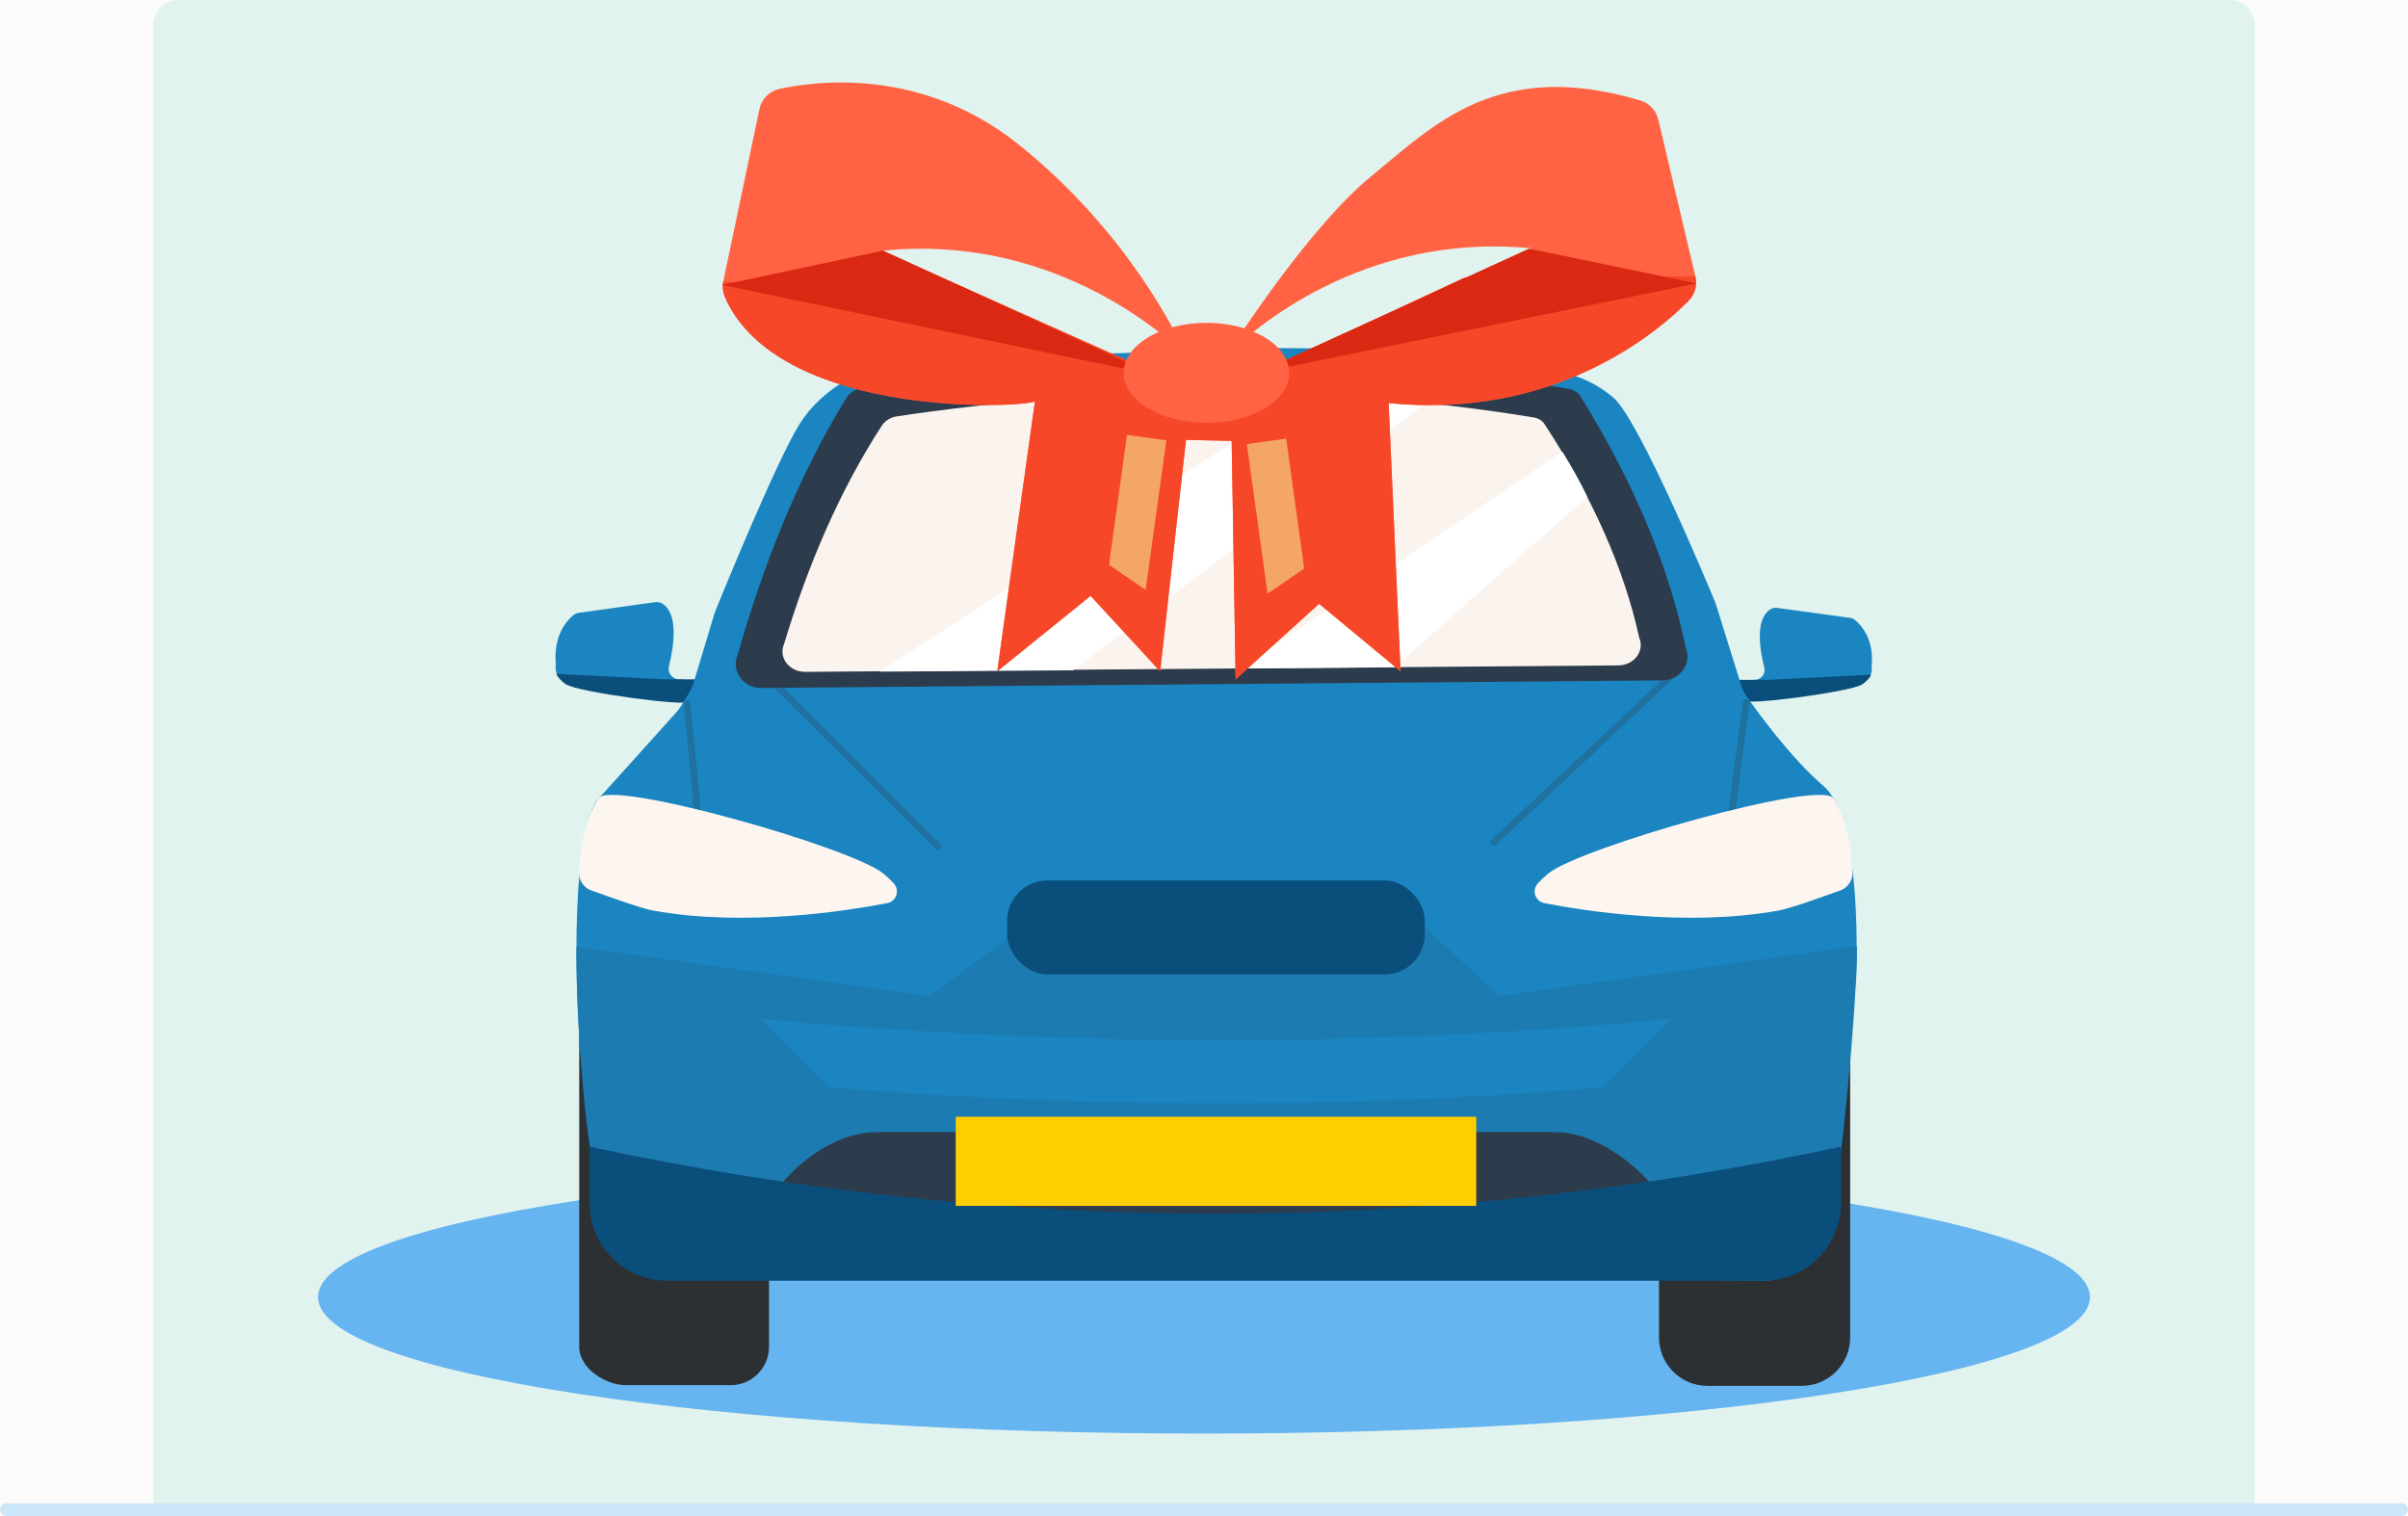 <?xml version="1.0" encoding="UTF-8"?>
<svg id="Layer_1" data-name="Layer 1" xmlns="http://www.w3.org/2000/svg" viewBox="0 0 378 238">
  <defs>
    <style>
      .cls-1 {
        fill: #e1f3ee;
      }

      .cls-2 {
        fill: #f4a667;
      }

      .cls-3 {
        fill: #ffce00;
      }

      .cls-4 {
        fill: #66b4f0;
      }

      .cls-5 {
        fill: #2d3c4d;
      }

      .cls-6 {
        fill: #2c3033;
      }

      .cls-7 {
        fill: #1c7bb0;
      }

      .cls-8 {
        fill: #cce6fa;
      }

      .cls-9 {
        fill: #fbfbfa;
      }

      .cls-10 {
        fill: #f64729;
      }

      .cls-11 {
        fill: #fdf6f0;
      }

      .cls-12 {
        fill: #fff;
      }

      .cls-13 {
        fill: #0a4e7c;
      }

      .cls-14 {
        fill: #fbf4ee;
      }

      .cls-15 {
        fill: #1f72a0;
      }

      .cls-16 {
        fill: #ff6343;
      }

      .cls-17 {
        fill: #db2812;
      }

      .cls-18 {
        fill: #1a85c1;
      }
    </style>
  </defs>
  <rect class="cls-9" x="-1.789" y="-2.78" width="381.577" height="244.875"/>
  <g>
    <path class="cls-1" d="M28.051,0h321.898c2.208,0,4,1.792,4,4v377.74H24.051V4c0-2.208,1.792-4,4-4Z"/>
    <path class="cls-8" d="M1,238h376c.552,0,1-.448,1-1s-.448-1-1-1H1C.448,236-0,236.448-0,237s.448,1,1,1"/>
    <g>
      <path class="cls-4" d="M189,225.049c-37.127,0-72.033-2.218-98.287-6.244-26.307-4.035-40.795-9.425-40.795-15.178s14.488-11.143,40.795-15.178c26.254-4.027,61.16-6.244,98.287-6.244s72.033,2.218,98.287,6.244c26.307,4.035,40.795,9.425,40.795,15.178s-14.488,11.143-40.795,15.178c-26.254,4.027-61.16,6.244-98.287,6.244Z"/>
      <ellipse class="cls-4" cx="189" cy="203.627" rx="138.976" ry="21.316"/>
      <path class="cls-18" d="M90.016,96.562c-.94.769-3.164,3.091-2.776,7.614.01.117.012.235-.002.352-.074.613-.091,3.098,4.386,3.625,4.099.482,12.062,1.447,15.066,1.812.709.086,1.393-.29,1.701-.934.528-1.105-.277-2.383-1.502-2.383h-.271c-1.082,0-1.872-1.017-1.611-2.068.731-2.94,1.582-8.158-1.02-9.817-.329-.21-.725-.29-1.112-.236l-12.043,1.68c-.299.042-.582.162-.816.354Z"/>
      <path class="cls-13" d="M104.414,106.648l-17.041-.865c-.071.257.928,1.301,1.417,1.618,2.039,1.321,19.715,3.604,19.085,2.709l1.655-3.461h-5.116Z"/>
      <path class="cls-18" d="M291.179,97.324c.892.717,3.003,2.882,2.634,7.099-.01.109-.011.219.002.328.07.572.086,2.889-4.163,3.38-3.89.45-11.447,1.35-14.298,1.69-.673.08-1.322-.27-1.615-.871-.501-1.03.263-2.221,1.425-2.221h.257c1.027,0,1.777-.949,1.529-1.928-.694-2.742-1.502-7.606.968-9.153.313-.196.688-.27,1.055-.22l11.429,1.567c.284.039.553.151.775.33Z"/>
      <path class="cls-13" d="M277.514,106.728l16.173-.807c.068.24-.881,1.213-1.345,1.508-1.935,1.231-18.71,3.36-18.113,2.525l-1.571-3.227h4.856Z"/>
      <path class="cls-6" d="M260.426,209.962v-47.215c0-1.183.959-2.141,2.141-2.141h25.724c1.183,0,2.141.959,2.141,2.141v47.215c0,4.193-3.399,7.592-7.592,7.592h-14.823c-4.193,0-7.592-3.399-7.592-7.592Z"/>
      <path class="cls-6" d="M282.899,217.448h-14.94c-4.085,0-7.427-3.342-7.427-7.427v-47.331c0-1.087.889-1.976,1.976-1.976h25.841c1.087,0,1.976.889,1.976,1.976v47.331c0,4.085-3.342,7.427-7.427,7.427Z"/>
      <path class="cls-6" d="M114.711,217.448h-16.446c-3.304,0-7.34-2.704-7.34-6.008v-49.128c0-.879.719-1.599,1.599-1.599h26.596c.879,0,1.599.719,1.599,1.599v49.128c0,3.304-2.704,6.008-6.008,6.008Z"/>
      <path class="cls-18" d="M134.647,58.752c-.2.117-.425.187-.627.3-.643.359-5.394,2.572-8.477,7.469-3.606,5.728-12.197,26.808-13.218,29.323-.066.163-.125.329-.176.498l-3.321,11.001c-.142.471-.345.923-.602,1.342l-1.369,2.231c-.183.297-.392.578-.625.837l-11.444,12.716c-.176.196-.361.384-.563.554-.755.634-3.776,4.436-3.743,24.712.036,22.015,3.888,39.322,4.324,41.21.024.104.044.208.062.313.17,1.012,1.445,7.081,7.653,7.081,8.589,0,178.764-.451,178.764-.451,0,0,4.966,0,6.094-8.803,1.129-8.803,2.031-15.123,2.031-15.123l1.956-20.465s1.204-24.678-5.116-30.095c-5.15-4.414-10.479-11.793-12.125-14.15-.338-.484-.599-1.015-.774-1.579l-3.954-12.695c-.051-.162-.108-.322-.173-.479-1.135-2.754-11.91-28.573-15.928-32.04-4.317-3.724-8.803-4.063-8.803-4.063l-15.576-1.832c-2.487-.293-4.985-.482-7.488-.568-11.546-.397-46.194-1.37-67.221.369-16.392,1.356-19.123,2.133-19.561,2.388Z"/>
      <polygon class="cls-7" points="239.616 169.446 221.196 143.263 165.015 142.361 147.344 162.274 148.437 172.155 239.616 169.446"/>
      <path class="cls-7" d="M90.482,149.734s.207,44.541,8.784,47.249c8.577,2.709,177.41,4.063,177.41,4.063,0,0,8.705.848,11.06-11.963,2.349-12.778,4.094-39.036,3.718-40.548-68.988,23.154-136.014,25.795-200.971,1.199Z"/>
      <path class="cls-5" d="M118.269,196.434c0-8.707,10.335-18.712,19.328-18.712h106.569c8.993,0,20.268,10.916,20.268,19.623"/>
      <path class="cls-15" d="M109.806,130.955c-.27,0-.502-.205-.528-.48l-1.95-19.925c-.029-.292.185-.552.477-.581.293-.028.552.185.581.477l1.95,19.925c.029.292-.185.552-.477.581-.018.002-.035.003-.052.003Z"/>
      <path class="cls-15" d="M271.518,130.553c-.023,0-.046-.001-.07-.005-.291-.038-.496-.305-.458-.596l2.596-19.731c.038-.291.305-.495.597-.458.291.038.496.305.458.597l-2.596,19.731c-.035.268-.264.462-.526.462Z"/>
      <path class="cls-11" d="M287.794,125.357c-1.646-3.169-39.822,7.661-44.804,11.812-.666.555-1.193,1.071-1.609,1.537-.963,1.077-.38,2.793,1.038,3.069,6.17,1.2,22.298,3.77,36.637,1.189,1.478-.266,3.074-.863,4.45-1.282l5.224-1.84c1.286-.391,2.145-1.605,2.079-2.948-.142-2.901-.732-7.938-3.014-11.539Z"/>
      <path class="cls-11" d="M93.908,125.357c1.646-3.169,39.822,7.661,44.804,11.812.666.555,1.193,1.071,1.609,1.537.963,1.077.38,2.793-1.038,3.069-6.17,1.2-22.298,3.77-36.637,1.189-1.478-.266-3.074-.863-4.45-1.282l-5.224-1.84c-1.286-.391-2.145-1.605-2.079-2.948.142-2.901.732-7.938,3.014-11.539Z"/>
      <polygon class="cls-7" points="165.015 142.361 145.87 156.355 90.49 148.637 101.321 163.578 146.463 165.985 165.015 142.361"/>
      <polygon class="cls-7" points="221.196 143.263 235.372 156.355 291.454 148.53 279.921 163.578 234.779 165.985 221.196 143.263"/>
      <rect class="cls-13" x="158.099" y="138.221" width="65.565" height="14.747" rx="6.311" ry="6.311"/>
      <path class="cls-13" d="M276.815,201.055H104.728c-6.725,0-12.176-5.451-12.176-12.176v-8.866c65.65,14.047,131.129,14.01,196.439,0v8.866c0,6.725-5.451,12.176-12.176,12.176Z"/>
      <path class="cls-15" d="M147.26,133.412c-.136,0-.271-.052-.375-.155l-28.644-28.523c-.208-.207-.209-.544-.002-.752.207-.208.544-.209.752-.002l28.644,28.523c.208.207.209.544.002.752-.104.104-.24.157-.377.157Z"/>
      <path class="cls-15" d="M234.503,132.747c-.142,0-.283-.056-.388-.168-.201-.214-.19-.551.024-.751l28.644-26.887c.214-.201.55-.19.751.024.201.214.19.551-.024.751l-28.644,26.887c-.103.096-.233.144-.364.144Z"/>
      <path class="cls-18" d="M251.52,170.715l10.754-10.754c-47.226,4.456-94.826,4.388-142.785,0l10.754,10.754c40.887,3.286,81.323,3.363,121.277,0Z"/>
      <polygon class="cls-7" points="90.49 148.637 90.482 149.734 91.794 150.342 90.49 148.637"/>
      <rect class="cls-3" x="150.028" y="175.315" width="81.708" height="13.994"/>
      <path class="cls-18" d="M132.793,60.277c-7.471,12.837-12.898,27.138-17.032,42.365-1.004,2.595.927,5.384,3.709,5.36l141.519-1.252c2.758-.024,4.638-2.803,3.634-5.372-2.61-13.375-9.045-26.663-16.476-41.391-.309-.612-1.324-1.147-1.995-1.283-37.416-7.571-75.206-2.653-110.58-.207-.93.064-2.221.823-2.778,1.781Z"/>
      <path class="cls-5" d="M132.793,62.568c-7.471,12.221-12.898,25.835-17.032,40.331-1.004,2.47.927,5.126,3.709,5.102l141.519-1.192c2.758-.023,4.638-2.668,3.634-5.114-2.61-12.732-8.111-25.868-16.476-39.404-.396-.641-1.064-1.091-1.832-1.225-36.605-6.399-75.982-5.764-110.916-.208-1.092.174-2.049.799-2.606,1.71Z"/>
      <path class="cls-14" d="M138.429,66.818c-6.737,10.397-11.631,21.98-15.359,34.312-.905,2.102.836,4.361,3.344,4.341l127.622-1.014c2.487-.02,4.182-2.27,3.277-4.351-2.353-10.832-7.314-22.008-14.858-33.523-.357-.546-.959-.928-1.652-1.042-33.01-5.444-68.521-4.904-100.024-.177-.985.148-1.847.68-2.35,1.455Z"/>
      <path class="cls-12" d="M205.177,61.899l-67.074,43.536,30.358-.215,55.35-41.961c-4.114-.447-11.247-1.135-18.634-1.361Z"/>
      <path class="cls-12" d="M245.253,70.924l-50.56,34.022,24.176-.191,30.296-26.788c-1.171-2.406-2.47-4.756-3.912-7.043Z"/>
      <ellipse class="cls-16" cx="188.682" cy="62.444" rx="9.418" ry="6.394"/>
      <path class="cls-16" d="M266.135,43.385l-5.827-24.632c-.335-1.415-1.395-2.551-2.788-2.968l-.022-.007c-22.399-6.683-32.36,3.803-42.32,11.953-9.33,7.634-20.68,24.985-22.629,28.069,3.663-3.644,21.3-19.486,47.931-16.803l-45.379,20.584-2.807-3.509s.086-.096.255-.273h-6.35c.396.398.598.624.598.624l-2.807,3.509-45.379-20.584c25.704-2.59,43.152,12.183,47.588,16.452-1.334-3.125-9.185-19.372-26.224-33.059-14.984-12.036-31.322-10.143-37.587-8.796-1.594.343-2.836,1.59-3.171,3.185l-5.693,27.111c-.23,1.095.124,2.161.622,3.162,9.228,18.567,47.445,16.582,48.324,15.57l-5.926,42.416,14.658-11.851,10.916,11.851,4.054-36.334,7.173.156.624,37.426,13.099-11.852,12.787,10.604-1.871-42.104c26.181,2.567,42.223-11.133,47.081-16.062.994-1.009,1.396-2.46,1.07-3.838Z"/>
      <path class="cls-10" d="M113.523,44.241c-.23,1.095.124,2.161.622,3.162,9.228,18.567,47.445,16.582,48.324,15.57l-5.926,42.416,14.658-11.851,10.916,11.851,4.054-36.334,7.173.156.624,37.426,13.099-11.852,12.787,10.604-1.871-42.104c26.181,2.567,42.223-11.133,47.081-16.062.994-1.009,1.396-2.46,1.07-3.838l-36.3.204-39.921,18.761-41.014-18.307-35.378.199Z"/>
      <polyline class="cls-17" points="181.298 58.881 138.61 39.349 113.347 44.729"/>
      <polygon class="cls-17" points="240.01 39.037 266.325 44.495 197.321 58.569 240.01 39.037"/>
      <polygon class="cls-2" points="179.839 92.607 174.088 88.662 176.91 68.272 183.089 69.127 179.839 92.607"/>
      <polygon class="cls-2" points="198.975 93.191 204.726 89.247 201.903 68.857 195.724 69.712 198.975 93.191"/>
      <ellipse class="cls-16" cx="189.383" cy="58.531" rx="12.988" ry="7.854"/>
    </g>
  </g>
</svg>